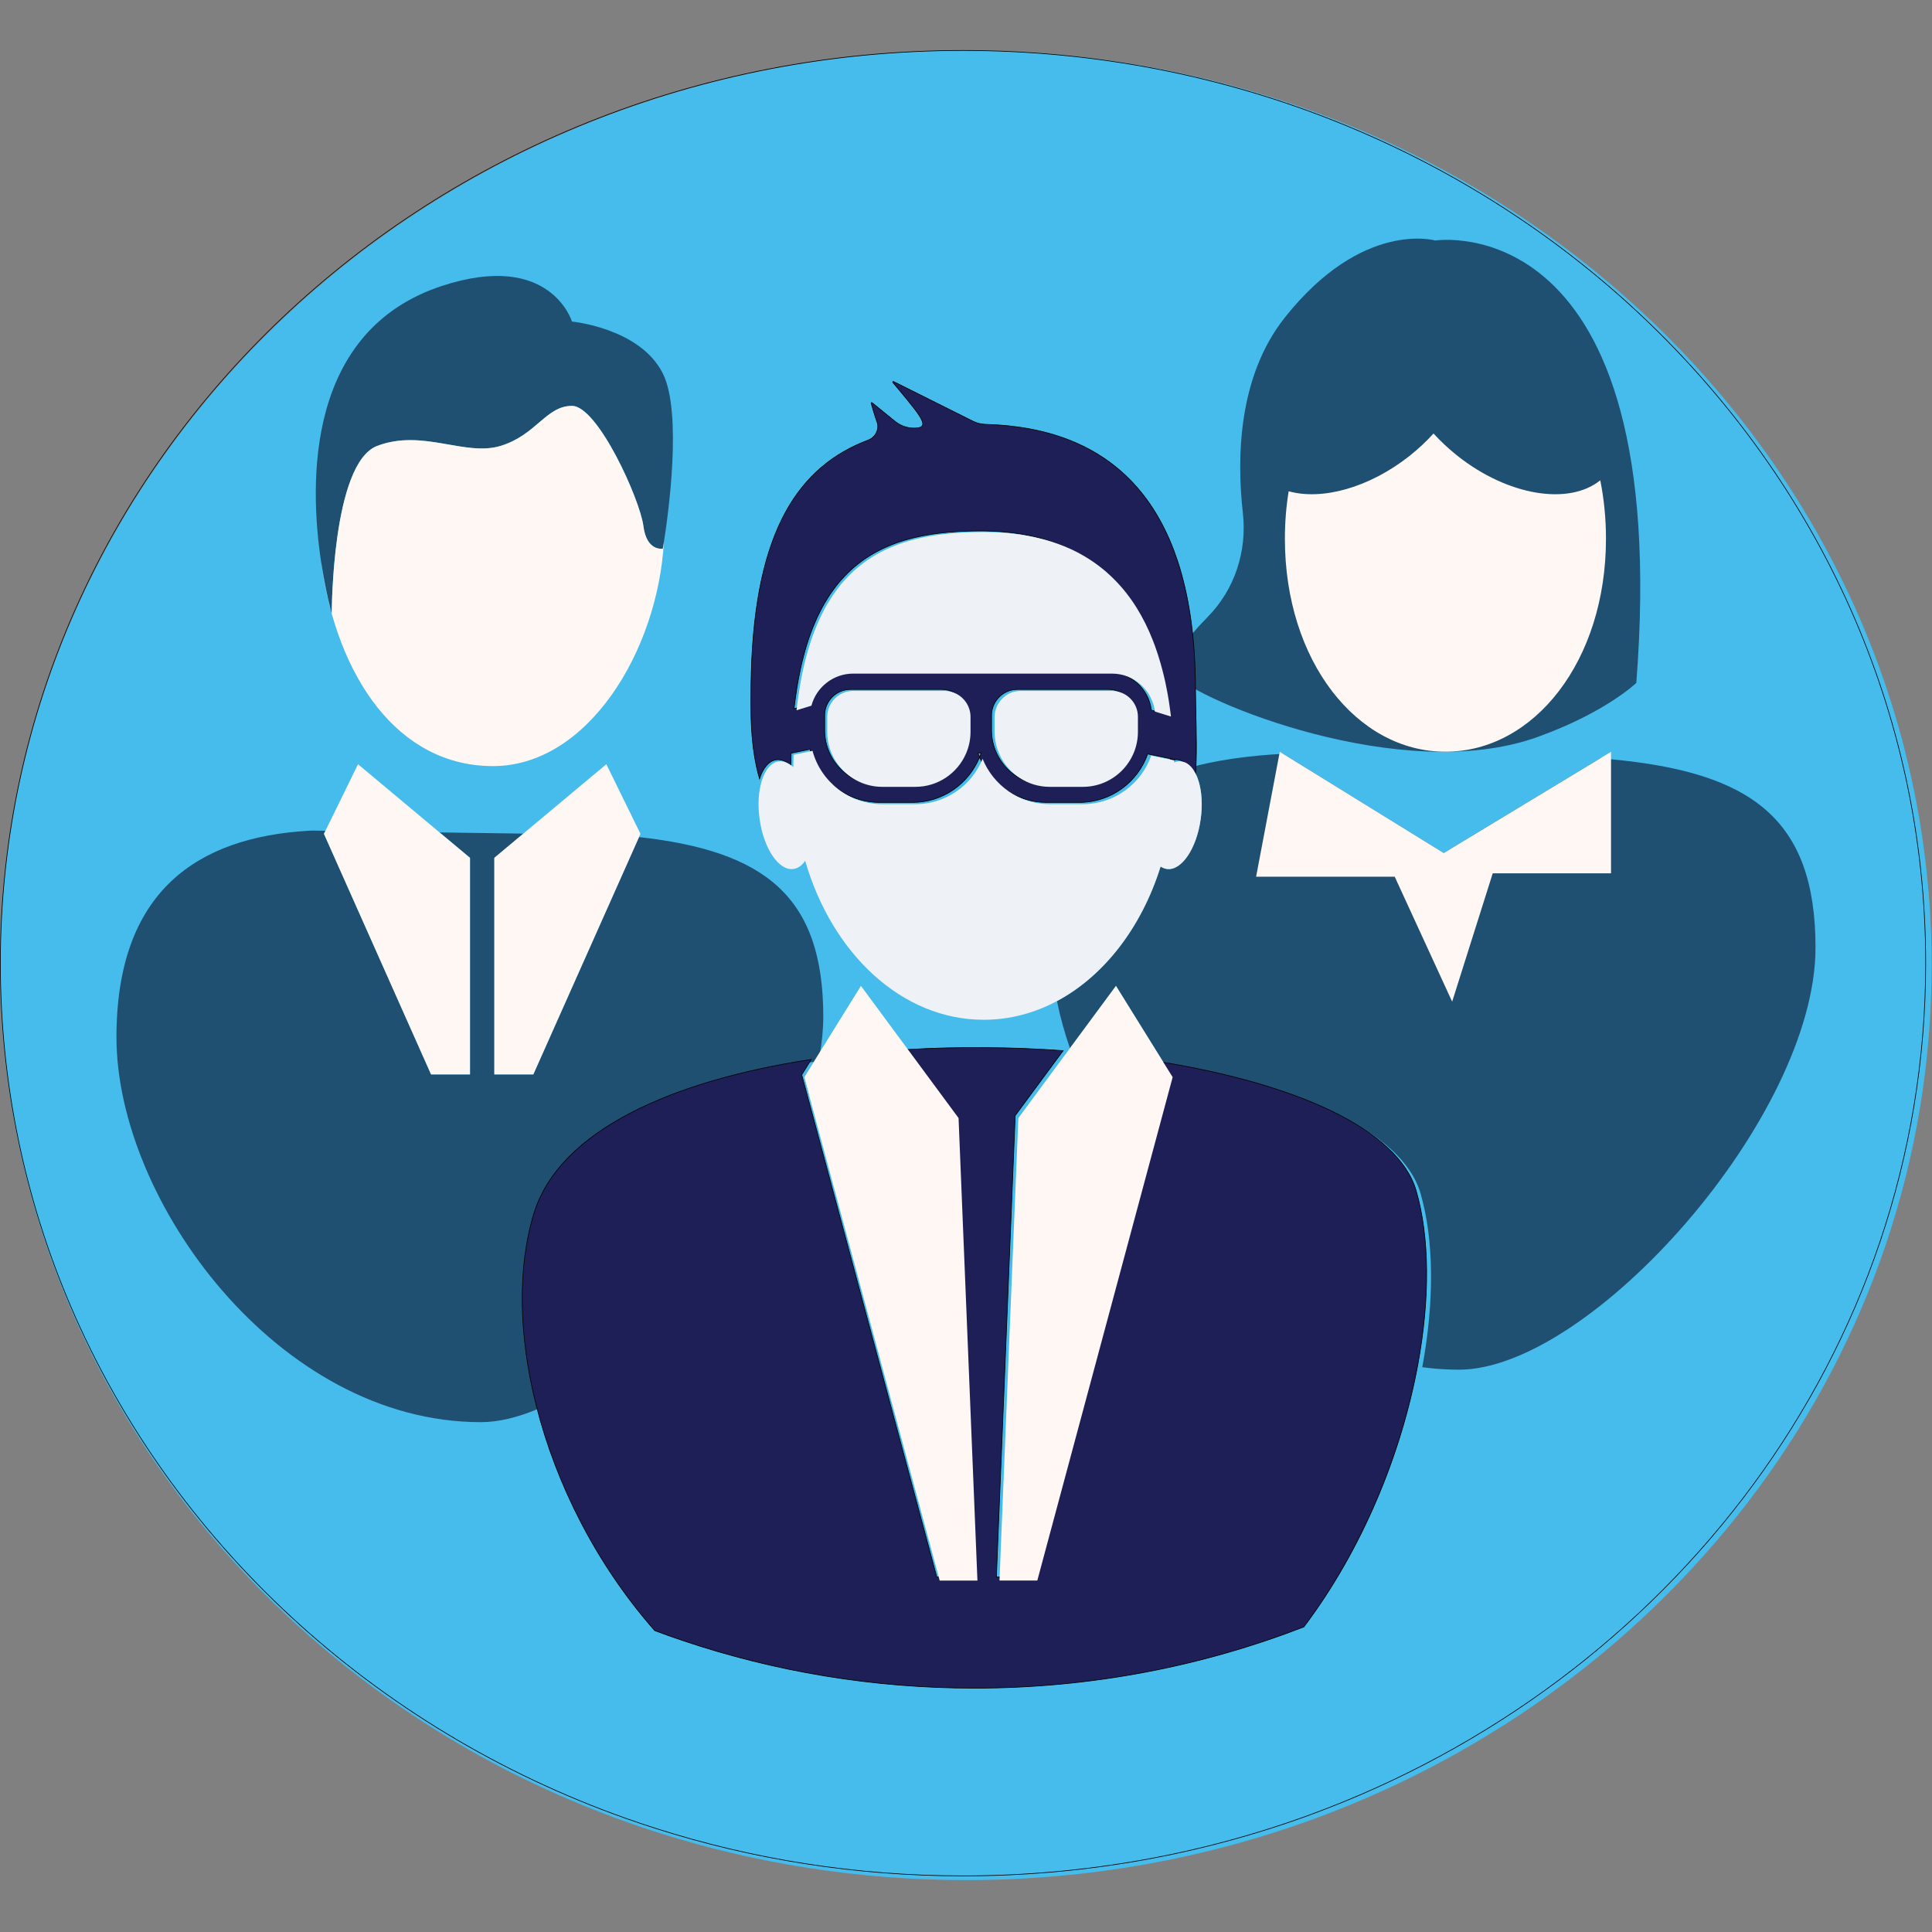 <svg version="1.0" preserveAspectRatio="xMidYMid meet" height="500" viewBox="0 0 375 375" zoomAndPan="magnify" width="500" xmlns:xlink="http://www.w3.org/1999/xlink" xmlns="http://www.w3.org/2000/svg"><rect x="0" y="0" width="375" height="375" fill="#808080" stroke="none"/><defs><clipPath id="cef338352e"><path clip-rule="nonzero" d="M 0 9.609 L 375 9.609 L 375 365 L 0 365 Z M 0 9.609"></path></clipPath><clipPath id="e1400fb022"><path clip-rule="nonzero" d="M 0 9.609 L 375 9.609 L 375 365.109 L 0 365.109 Z M 0 9.609"></path></clipPath></defs><g clip-path="url(#cef338352e)"><path fill-rule="nonzero" fill-opacity="1" d="M 187.496 9.797 C 83.98 9.797 0.066 89.293 0.066 187.363 C 0.066 210.938 4.914 233.441 13.723 254.023 C 33.375 299.957 72.727 336.328 121.848 353.73 C 123.785 354.414 125.73 355.066 127.695 355.695 C 146.473 361.68 166.586 364.926 187.496 364.926 C 211.348 364.926 234.16 360.703 255.145 353.012 C 325.23 327.305 374.93 262.832 374.93 187.363 C 374.93 89.293 291.012 9.797 187.496 9.797 Z M 187.496 9.797" fill="#45bcec"></path></g><g clip-path="url(#e1400fb022)"><path stroke-miterlimit="10" stroke-opacity="1" stroke-width="1" stroke="#000000" d="M 1448.97 0.511 C 649.001 0.511 0.513 615.343 0.513 1373.83 C 0.513 1556.156 37.976 1730.204 106.049 1889.388 C 257.922 2244.643 562.031 2525.941 941.639 2660.533 C 956.612 2665.82 971.645 2670.865 986.829 2675.73 C 1131.941 2722.013 1287.376 2747.119 1448.97 2747.119 C 1633.295 2747.119 1809.59 2714.461 1971.757 2654.974 C 2513.381 2456.153 2897.457 1957.514 2897.457 1373.83 C 2897.457 615.343 2248.939 0.511 1448.97 0.511 Z M 1448.97 0.511" stroke-linejoin="miter" fill="none" transform="matrix(0.129, 0, 0, 0.129, 0, 9.731)" stroke-linecap="butt"></path></g><path fill-rule="nonzero" fill-opacity="1" d="M 124.035 162.477 L 103.516 208.547 L 95.949 208.547 L 95.949 166.504 L 101.574 161.805 L 85.324 161.574 L 91.227 166.504 L 91.227 208.547 L 83.668 208.547 L 62.875 161.84 L 63.164 161.25 L 60.527 161.215 L 59.836 161.25 C 38.312 162.543 22.605 172.953 22.605 201.34 C 22.605 232.992 53.934 276.039 93.316 276.039 C 96.734 276.039 100.492 275.125 104.422 273.465 C 100.938 259.703 100.738 246.398 103.988 235.945 C 109.02 219.777 131.148 210.16 157.961 206.086 L 156.102 209.074 L 157.074 212.691 C 158.82 207.359 159.797 202.168 159.797 197.336 C 159.801 173.938 148.434 165.199 124.035 162.477 Z M 128.863 105.207 C 128.738 106.023 128.656 106.488 128.656 106.488 C 128.656 106.488 125.516 107.121 124.879 102.086 C 124.246 97.043 116.055 78.781 111.016 78.781 C 105.98 78.781 104.086 84.449 97.156 86.551 C 90.223 88.652 82.031 83.191 73.207 86.551 C 64.391 89.91 64.391 119.078 64.391 119.078 C 64.391 119.078 63.234 115.121 62.336 109.129 C 59.98 93.512 59.402 64.145 85.809 55.488 C 106.871 48.594 111.016 62.414 111.016 62.414 C 111.016 62.414 124.246 63.672 128.656 72.492 C 132.469 80.121 129.688 99.988 128.863 105.207 Z M 312.699 147.375 C 312.012 147.305 311.316 147.242 310.605 147.195 L 280.227 165.57 L 249.043 146.32 L 248.32 146.355 C 243.047 146.672 237.812 147.309 232.883 148.477 C 232.332 148.609 231.781 148.75 231.238 148.891 C 231.848 149.582 232.34 150.555 232.684 151.73 C 233.266 153.699 233.434 156.23 233.062 158.938 C 232.281 164.707 229.332 169.062 226.488 168.668 C 226.059 168.613 225.656 168.445 225.277 168.188 C 221.594 179.977 214.309 189.426 205.164 194.309 C 205.758 197.301 206.602 200.363 207.676 203.457 L 216.609 191.363 L 226.059 206.578 C 251.75 210.742 272.211 219.43 275.738 231.668 C 278.355 240.742 278.414 252.648 276.066 265.375 C 278.422 265.691 280.793 265.855 283.176 265.855 C 308.719 265.855 352.391 216.859 352.391 183.922 C 352.387 158.793 339.797 149.898 312.699 147.375 Z M 317.609 132.547 C 317.609 132.547 311.719 138.266 298.477 143.035 C 272.039 152.566 232.328 135.824 228.395 131.234 C 226.434 128.941 230.199 124.023 234.469 119.688 C 239.676 114.375 242.07 106.973 241.242 99.582 C 240.027 88.852 240.305 73.07 249.395 61.621 C 264.488 42.609 278.586 46.684 278.586 46.684 C 278.586 46.684 324.828 39.473 317.609 132.547 Z M 317.609 132.547" fill="#1f4f71"></path><path stroke-miterlimit="10" stroke-opacity="1" stroke-width="1" stroke="#000000" d="M 1761.018 1066.097 C 1761.018 1067.155 1761.109 1068.272 1761.109 1069.3 C 1763.433 1068.363 1765.788 1067.849 1768.112 1067.668 Z M 1799.718 1013.892 C 1799.386 995.977 1798.873 977.517 1798.783 958.484 C 1797.122 678.334 1670.788 568.214 1482.719 563.017 C 1476.41 562.836 1470.071 561.356 1464.335 558.516 L 1344.521 498.667 C 1343.646 498.244 1342.77 499.271 1343.404 500.057 C 1351.796 509.936 1376.459 539.09 1383.131 549.845 C 1386.18 554.679 1388.414 559.029 1388.414 562.322 C 1388.414 565.434 1386.421 567.519 1381.139 568.304 C 1368.852 569.936 1356.475 566.492 1346.846 558.667 L 1312.13 530.449 C 1311.436 529.845 1310.5 530.54 1310.741 531.325 C 1312.553 537.73 1317.232 553.41 1319.224 558.425 C 1323.722 569.754 1317.775 582.383 1306.334 586.733 C 1202.066 626.038 1136.59 722.261 1130.461 934.829 C 1128.53 999.511 1129.495 1050.327 1142.808 1096.429 C 1147.94 1080.145 1156.845 1069.3 1168.015 1067.759 C 1175.471 1066.792 1182.988 1069.934 1189.931 1076.339 C 1190.021 1070.085 1190.203 1063.952 1190.384 1057.88 L 1218.79 1051.898 C 1231.258 1098 1273.49 1131.928 1323.571 1131.928 L 1373.078 1131.928 C 1418.722 1131.928 1457.785 1103.68 1473.875 1063.862 C 1473.029 1061.777 1472.244 1059.632 1471.55 1057.547 L 1476.229 1057.547 C 1475.535 1059.632 1474.75 1061.777 1473.905 1063.862 C 1489.995 1103.68 1529.027 1131.928 1574.671 1131.928 L 1624.208 1131.928 C 1671.663 1131.928 1712.114 1101.354 1726.816 1059.028 L 1761.018 1066.097 L 1768.112 1067.668 L 1768.203 1067.668 C 1769.591 1067.487 1770.98 1067.578 1772.369 1067.759 C 1773.425 1067.94 1774.451 1068.182 1775.387 1068.454 C 1776.625 1068.786 1777.742 1069.3 1778.859 1069.813 C 1781.817 1071.324 1784.534 1073.499 1787.009 1076.278 C 1791.719 1081.626 1795.522 1089.148 1798.179 1098.242 C 1798.873 1090.357 1799.386 1082.381 1799.658 1074.254 C 1799.658 1073.862 1799.688 1073.469 1799.718 1073.076 C 1799.779 1072.049 1799.809 1070.991 1799.809 1069.934 L 1799.809 1017.185 C 1799.809 1016.067 1799.718 1015.01 1799.718 1013.892 Z M 1455.792 1023.318 C 1455.792 1035.191 1453.256 1046.55 1448.668 1056.762 C 1435.868 1085.704 1406.768 1105.946 1373.078 1105.946 L 1323.541 1105.946 C 1277.897 1105.946 1240.857 1068.877 1240.857 1023.318 L 1240.857 1000.901 C 1240.857 979.36 1258.336 961.928 1279.829 961.928 L 1416.82 961.928 C 1429.982 961.928 1441.574 968.454 1448.668 978.484 C 1453.075 984.798 1455.792 992.502 1455.792 1000.901 Z M 1706.892 1023.318 C 1706.892 1068.877 1669.852 1105.946 1624.208 1105.946 L 1574.671 1105.946 C 1541.253 1105.946 1512.424 1086.097 1499.413 1057.547 C 1494.644 1047.155 1491.957 1035.553 1491.957 1023.318 L 1491.957 1000.901 C 1491.957 990.961 1495.7 981.928 1501.858 975.1 C 1508.952 966.974 1519.337 961.928 1530.929 961.928 L 1667.92 961.928 C 1689.413 961.928 1706.892 979.33 1706.892 1000.901 Z M 1732.37 992.925 C 1728.446 960.811 1701.005 935.947 1667.92 935.947 L 1279.829 935.947 C 1249.853 935.947 1224.496 956.4 1217.13 984.103 L 1194.791 991.022 C 1195.063 989.3 1195.214 987.668 1195.395 985.916 C 1195.848 981.928 1196.361 978.122 1196.874 974.315 C 1197.387 970.599 1197.9 966.792 1198.534 963.137 C 1199.651 955.765 1200.859 948.605 1202.247 941.656 C 1202.851 938.212 1203.636 934.829 1204.33 931.445 C 1205.025 928.092 1205.81 924.768 1206.564 921.566 C 1207.349 918.303 1208.134 915.101 1209.009 911.959 C 1210.549 905.645 1212.39 899.512 1214.202 893.62 C 1215.137 890.66 1216.103 887.729 1217.069 884.859 C 1218.005 881.989 1219.062 879.24 1220.088 876.46 C 1221.054 873.681 1222.081 871.022 1223.198 868.333 C 1224.254 865.645 1225.371 863.046 1226.488 860.448 C 1227.545 857.941 1228.661 855.433 1229.869 852.895 C 1230.986 850.418 1232.224 847.971 1233.431 845.645 C 1235.756 840.781 1238.291 836.189 1240.887 831.778 C 1242.185 829.542 1243.484 827.367 1244.872 825.282 C 1246.261 822.956 1247.71 820.69 1249.189 818.454 C 1251.695 814.829 1254.291 811.264 1256.887 807.79 C 1257.249 807.458 1257.491 807.035 1257.853 806.581 C 1259.151 804.95 1260.449 803.288 1261.807 801.627 C 1264.766 798.092 1267.875 794.618 1271.015 791.355 C 1272.584 789.693 1274.124 788.032 1275.784 786.491 C 1277.505 784.769 1279.316 783.107 1281.067 781.536 C 1282.607 780.056 1284.086 778.757 1285.625 777.488 C 1287.376 776.007 1289.036 774.618 1290.757 773.319 C 1292.478 771.929 1294.229 770.539 1295.949 769.331 C 1297.67 768.032 1299.512 766.763 1301.232 765.524 C 1303.043 764.316 1304.855 763.107 1306.666 761.989 C 1309.715 760.056 1312.734 758.183 1315.873 756.43 C 1320.371 753.923 1324.96 751.597 1329.639 749.331 C 1331.45 748.545 1333.352 747.699 1335.193 746.914 C 1337.155 746.038 1339.148 745.192 1341.14 744.406 C 1343.132 743.621 1345.125 742.835 1347.208 742.05 C 1349.2 741.385 1351.283 740.6 1353.336 739.905 C 1355.419 739.21 1357.502 738.606 1359.585 737.911 C 1361.668 737.307 1363.751 736.702 1365.803 736.098 C 1372.143 734.255 1378.633 732.715 1385.214 731.415 C 1387.387 730.993 1389.561 730.539 1391.795 730.116 C 1398.134 728.908 1404.534 727.941 1411.024 727.095 C 1421.077 725.857 1431.461 724.92 1441.936 724.316 C 1445.408 724.135 1448.97 723.983 1452.502 723.863 C 1460.109 723.53 1467.837 723.44 1475.625 723.44 C 1480.908 723.44 1486.191 723.53 1491.474 723.802 C 1495.7 723.863 1499.866 724.135 1504.092 724.406 C 1513.45 725.101 1522.718 726.038 1531.835 727.428 C 1534.068 727.76 1536.332 728.122 1538.566 728.545 C 1543.064 729.331 1547.592 730.177 1552 731.144 C 1554.173 731.657 1556.407 732.08 1558.581 732.715 C 1560.754 733.228 1562.988 733.742 1565.162 734.346 C 1567.305 734.86 1569.478 735.464 1571.561 736.159 C 1573.493 736.672 1575.365 737.276 1577.176 737.82 C 1590.428 742.05 1603.258 747.246 1615.484 753.56 C 1617.175 754.497 1618.925 755.403 1620.586 756.34 C 1622.548 757.367 1624.48 758.515 1626.382 759.633 C 1635.981 765.252 1645.249 771.657 1654.184 778.938 C 1655.754 780.237 1657.384 781.506 1658.954 782.896 C 1661.882 785.494 1664.841 788.183 1667.769 790.962 L 1672.72 795.917 C 1695.753 819.361 1715.073 849.421 1729.714 887.155 C 1730.649 889.512 1731.495 891.929 1732.461 894.436 C 1735.479 902.835 1738.347 911.596 1740.943 920.75 C 1742.604 926.732 1744.234 932.805 1745.713 939.028 C 1747.283 945.191 1748.641 951.596 1749.849 958.182 C 1750.483 961.022 1750.996 963.892 1751.509 966.732 C 1752.807 974.013 1754.015 981.475 1754.981 989.179 C 1755.403 992.11 1755.735 995.07 1756.188 998.001 C 1756.279 998.786 1756.369 999.572 1756.43 1000.357 Z M 1799.809 1017.185 L 1799.809 1069.934 C 1800.322 1052.955 1800.171 1035.372 1799.809 1017.185 Z M 1799.809 1017.185" stroke-linejoin="miter" fill-rule="nonzero" fill="#1e1f57" fill-opacity="1" transform="matrix(0.129, 0, 0, 0.129, 0, 9.731)" stroke-linecap="butt"></path><path stroke-miterlimit="10" stroke-opacity="1" stroke-width="1" stroke="#000000" d="M 2133.441 1977.182 C 2109.02 2109.961 2050.818 2254.402 1961.795 2372.528 C 1808.08 2432.014 1640.932 2464.673 1466.147 2464.673 C 1312.945 2464.673 1165.57 2439.567 1027.975 2393.283 C 1013.575 2388.419 999.327 2383.374 985.139 2378.057 C 896.418 2277.151 836.465 2156.305 807.002 2039.75 C 780.045 1933.315 778.505 1830.445 803.621 1749.569 C 842.503 1624.524 1013.515 1550.144 1220.722 1518.634 L 1206.353 1541.745 L 1213.87 1569.721 L 1409.515 2297.453 L 1466.147 2297.453 L 1437.831 1603.165 L 1364.475 1503.739 C 1442.51 1499.147 1522.325 1499.842 1599.666 1505.401 L 1527.518 1603.165 L 1499.202 2297.453 L 1555.924 2297.453 L 1715.797 1702.53 L 1758.995 1541.745 L 1746.951 1522.44 C 1945.494 1554.645 2103.616 1621.866 2130.905 1716.518 C 2151.131 1786.669 2151.584 1878.753 2133.441 1977.182 Z M 2133.441 1977.182" stroke-linejoin="miter" fill-rule="nonzero" fill="#1e1f57" fill-opacity="1" transform="matrix(0.129, 0, 0, 0.129, 0, 9.731)" stroke-linecap="butt"></path><path fill-rule="nonzero" fill-opacity="1" d="M 233.062 158.938 C 232.277 164.707 229.332 169.062 226.484 168.668 C 226.059 168.613 225.656 168.445 225.273 168.188 C 221.594 179.977 214.309 189.426 205.16 194.309 C 200.785 196.645 195.98 197.938 190.941 197.938 C 175.043 197.938 161.496 185.094 156.285 167.082 C 155.668 167.977 154.898 168.547 154.012 168.672 C 151.164 169.062 148.219 164.707 147.434 158.941 C 147.039 156.129 147.242 153.5 147.879 151.496 C 148.539 149.391 149.695 147.988 151.141 147.789 C 152.105 147.664 153.078 148.07 153.977 148.898 C 153.988 148.09 154.012 147.297 154.031 146.512 L 157.707 145.738 C 159.32 151.699 164.789 156.086 171.266 156.086 L 177.676 156.086 C 183.582 156.086 188.633 152.434 190.719 147.285 C 192.805 152.434 197.855 156.086 203.762 156.086 L 210.168 156.086 C 216.309 156.086 221.543 152.133 223.449 146.66 L 227.875 147.574 C 227.875 147.711 227.887 147.855 227.887 147.988 C 228.188 147.867 228.488 147.801 228.793 147.777 L 228.805 147.777 C 228.984 147.754 229.16 147.766 229.34 147.789 C 229.477 147.812 229.609 147.844 229.734 147.879 C 229.891 147.922 230.035 147.988 230.184 148.055 C 230.562 148.25 230.918 148.531 231.234 148.891 C 231.844 149.582 232.336 150.555 232.68 151.73 C 233.266 153.699 233.434 156.23 233.062 158.938 Z M 227.281 139.078 L 224.168 138.113 C 223.66 133.961 220.109 130.746 215.828 130.746 L 165.609 130.746 C 161.73 130.746 158.449 133.391 157.496 136.973 L 154.605 137.867 C 154.641 137.645 154.66 137.434 154.684 137.207 C 154.742 136.691 154.809 136.199 154.875 135.707 C 154.941 135.227 155.008 134.734 155.09 134.262 C 155.234 133.309 155.391 132.383 155.57 131.484 C 155.648 131.039 155.75 130.602 155.84 130.164 C 155.93 129.73 156.031 129.301 156.129 128.887 C 156.23 128.465 156.332 128.051 156.445 127.645 C 156.645 126.828 156.883 126.035 157.117 125.273 C 157.238 124.891 157.363 124.512 157.488 124.141 C 157.609 123.77 157.746 123.414 157.879 123.055 C 158.004 122.695 158.137 122.352 158.281 122.004 C 158.418 121.656 158.562 121.32 158.707 120.984 C 158.844 120.66 158.988 120.336 159.145 120.008 C 159.289 119.688 159.449 119.371 159.605 119.07 C 159.906 118.441 160.234 117.848 160.57 117.277 C 160.738 116.988 160.906 116.707 161.086 116.438 C 161.266 116.137 161.453 115.844 161.645 115.555 C 161.969 115.086 162.305 114.625 162.641 114.176 C 162.688 114.133 162.719 114.078 162.766 114.02 C 162.934 113.809 163.102 113.594 163.277 113.379 C 163.66 112.922 164.062 112.473 164.469 112.051 C 164.672 111.836 164.871 111.621 165.086 111.422 C 165.309 111.199 165.543 110.984 165.77 110.781 C 165.969 110.59 166.16 110.422 166.359 110.258 C 166.586 110.066 166.801 109.887 167.023 109.719 C 167.246 109.539 167.473 109.359 167.695 109.203 C 167.918 109.035 168.156 108.871 168.379 108.711 C 168.613 108.555 168.848 108.398 169.082 108.254 C 169.477 108.004 169.867 107.762 170.273 107.535 C 170.855 107.211 171.449 106.91 172.055 106.617 C 172.289 106.516 172.535 106.406 172.773 106.305 C 173.027 106.191 173.285 106.082 173.543 105.98 C 173.801 105.879 174.059 105.777 174.328 105.676 C 174.586 105.59 174.855 105.488 175.121 105.398 C 175.391 105.309 175.66 105.23 175.93 105.141 C 176.199 105.062 176.469 104.984 176.734 104.906 C 177.555 104.668 178.395 104.469 179.246 104.301 C 179.527 104.246 179.809 104.188 180.098 104.133 C 180.918 103.977 181.746 103.852 182.586 103.742 C 183.887 103.582 185.23 103.461 186.586 103.383 C 187.035 103.359 187.496 103.34 187.953 103.324 C 188.938 103.281 189.938 103.27 190.945 103.27 C 191.629 103.27 192.312 103.281 192.996 103.316 C 193.543 103.324 194.082 103.359 194.629 103.395 C 195.84 103.484 197.039 103.605 198.219 103.785 C 198.508 103.828 198.801 103.875 199.09 103.93 C 199.672 104.031 200.258 104.141 200.828 104.266 C 201.109 104.332 201.398 104.387 201.68 104.469 C 201.961 104.535 202.25 104.602 202.531 104.68 C 202.809 104.746 203.09 104.824 203.359 104.914 C 203.609 104.98 203.852 105.059 204.086 105.129 C 205.801 105.676 207.461 106.348 209.043 107.164 C 209.262 107.285 209.488 107.402 209.703 107.523 C 209.957 107.656 210.207 107.805 210.453 107.949 C 211.695 108.676 212.895 109.504 214.051 110.445 C 214.254 110.613 214.465 110.777 214.668 110.957 C 215.047 111.293 215.43 111.641 215.809 112 L 216.449 112.641 C 219.43 115.672 221.93 119.559 223.824 124.438 C 223.945 124.742 224.055 125.055 224.18 125.379 C 224.57 126.465 224.941 127.598 225.277 128.781 C 225.492 129.555 225.703 130.34 225.895 131.145 C 226.098 131.941 226.273 132.77 226.43 133.621 C 226.512 133.988 226.578 134.359 226.645 134.727 C 226.812 135.668 226.969 136.633 227.094 137.629 C 227.148 138.008 227.191 138.391 227.25 138.77 C 227.258 138.875 227.27 138.977 227.281 139.078 Z M 220.871 139.145 L 220.871 142.043 C 220.871 147.934 216.078 152.727 210.172 152.727 L 203.762 152.727 C 199.438 152.727 195.707 150.16 194.023 146.469 C 193.406 145.125 193.059 143.625 193.059 142.043 L 193.059 139.145 C 193.059 137.859 193.543 136.691 194.34 135.809 C 195.258 134.758 196.602 134.105 198.102 134.105 L 215.828 134.105 C 218.609 134.105 220.871 136.355 220.871 139.145 Z M 188.379 139.145 L 188.379 142.043 C 188.379 143.578 188.051 145.047 187.457 146.367 C 185.801 150.109 182.035 152.727 177.676 152.727 L 171.266 152.727 C 165.359 152.727 160.566 147.934 160.566 142.043 L 160.566 139.145 C 160.566 136.359 162.828 134.105 165.609 134.105 L 183.336 134.105 C 185.039 134.105 186.539 134.949 187.457 136.246 C 188.027 137.062 188.379 138.059 188.379 139.145 Z M 188.379 139.145" fill="#eef1f5"></path><path fill-rule="nonzero" fill-opacity="1" d="M 124.309 161.84 L 124.035 162.477 L 103.516 208.543 L 95.949 208.543 L 95.949 166.504 L 101.574 161.805 L 117.691 148.332 Z M 85.32 161.574 L 69.492 148.336 L 63.164 161.25 L 62.875 161.84 L 83.668 208.543 L 91.227 208.543 L 91.227 166.504 Z M 128.863 105.207 C 128.738 106.023 128.656 106.488 128.656 106.488 C 128.656 106.488 125.516 107.121 124.879 102.086 C 124.246 97.043 116.055 78.781 111.016 78.781 C 105.98 78.781 104.086 84.449 97.156 86.551 C 90.223 88.652 82.031 83.191 73.207 86.551 C 64.391 89.91 64.391 119.078 64.391 119.078 C 64.391 119.078 63.234 115.121 62.336 109.129 L 62.336 109.176 C 65.434 131.512 77.262 148.699 95.688 148.699 C 114.102 148.699 127.66 126.32 128.863 105.207 Z M 312.699 145.922 L 312.699 169.512 L 289.738 169.512 L 281.863 194.422 L 270.715 170.172 L 243.809 170.172 L 248.32 146.355 L 248.402 145.922 L 249.043 146.316 L 280.227 165.57 L 310.605 147.195 Z M 311.719 104.559 C 311.719 128.27 297.766 145.906 280.555 145.906 C 263.348 145.906 249.395 128.266 249.395 104.559 C 249.395 101.395 249.648 98.32 250.129 95.352 C 256.574 97.156 265.703 94.715 273.594 88.492 C 275.312 87.121 276.875 85.668 278.246 84.141 C 279.633 85.668 281.195 87.121 282.914 88.492 C 292.754 96.266 304.527 98.129 310.613 93.227 C 311.332 96.832 311.719 100.641 311.719 104.559 Z M 186.055 217.012 L 176.562 204.156 L 167.105 191.363 L 157.961 206.086 L 156.102 209.074 L 182.391 306.785 L 189.719 306.785 Z M 226.055 206.578 L 216.609 191.363 L 207.672 203.457 L 206.996 204.371 L 197.66 217.012 L 194 306.781 L 201.34 306.781 L 222.023 229.859 L 227.613 209.074 Z M 226.055 206.578" fill="#fff7f3"></path></svg>